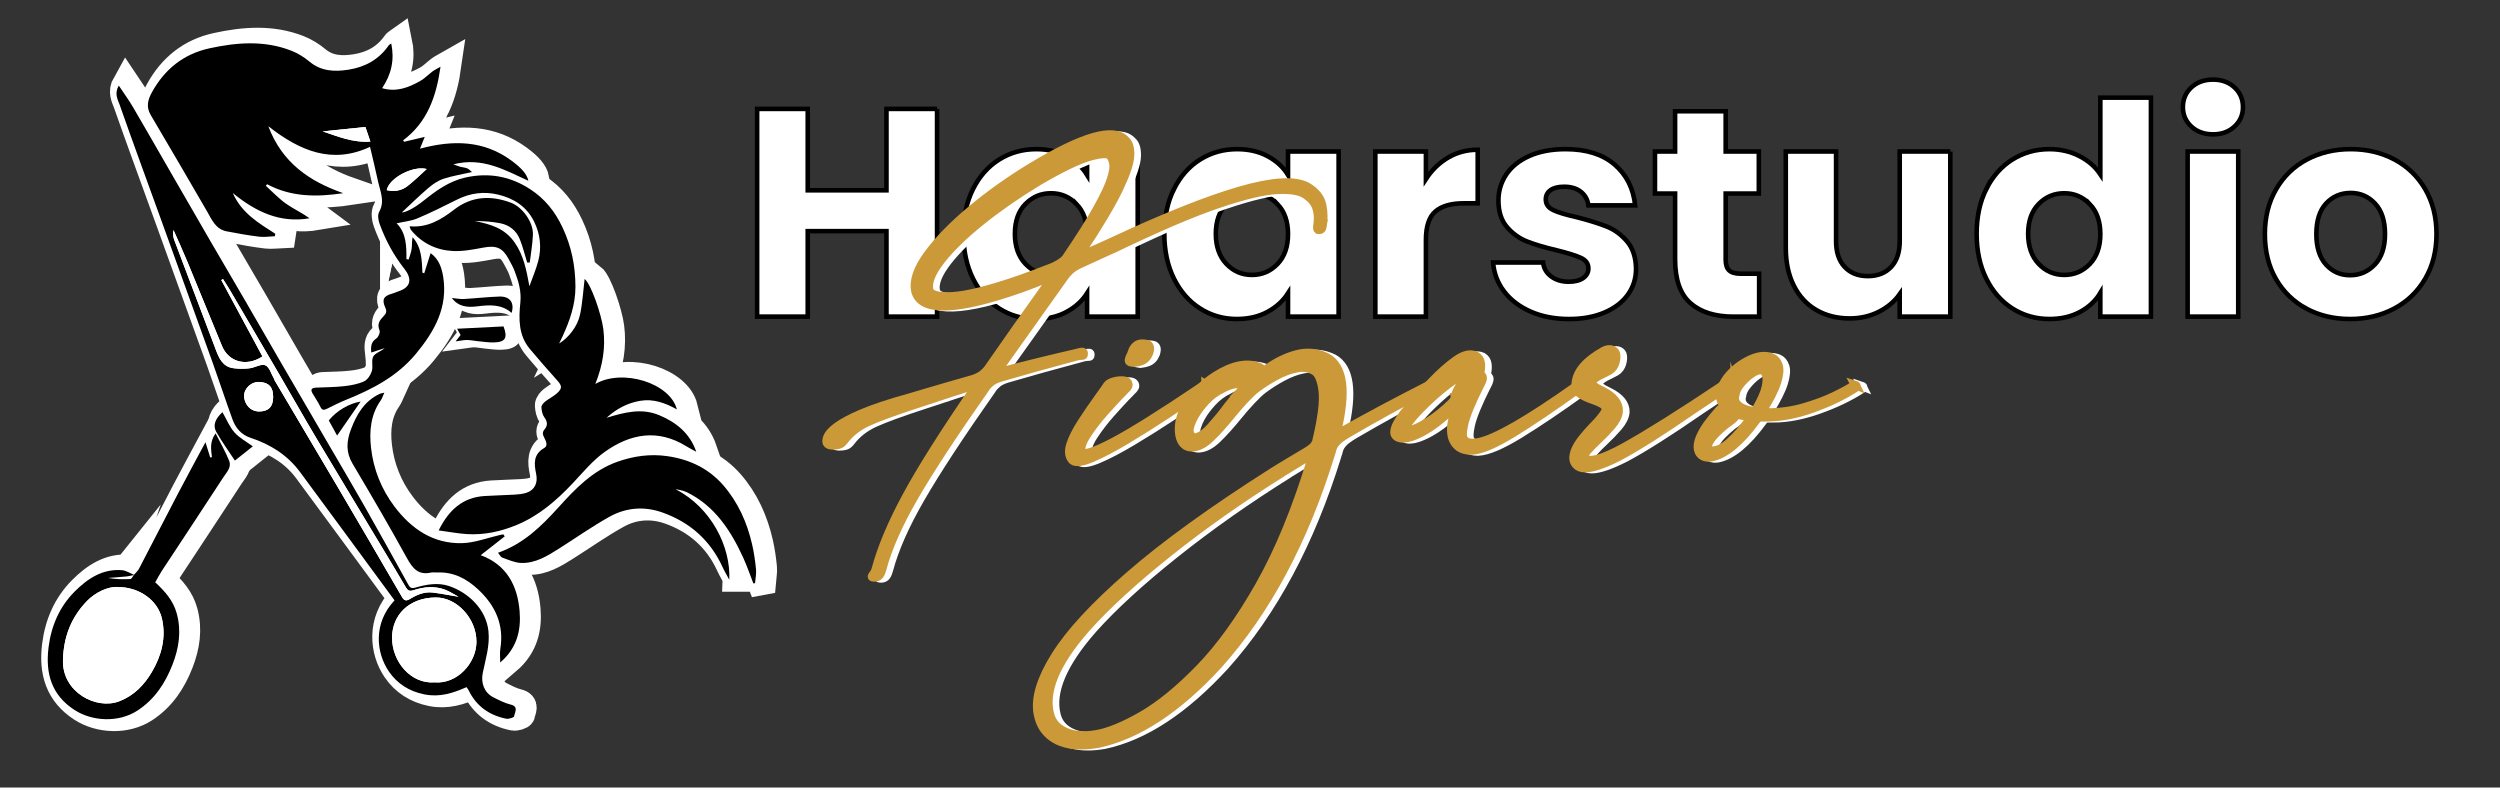 <?xml version="1.0" encoding="UTF-8"?><svg id="b" xmlns="http://www.w3.org/2000/svg" viewBox="0 0 273 86"><rect x="0" y="0" width="273" height="86" fill="#333333" stroke="none"/><path d="M48.691,57.72c1.1-2.225,2.611-3.603,5.013-3.756,1.094-.07,2.192-.086,3.286-.152.421-.025.855-.066,1.254-.192.92-.29,1.302-1.074,1.092-2.064-.234-1.107-.335-2.145.893-2.844.435-.247.167-.774-.025-1.154-.161-.32-.216-.565.063-.892.322-.378.329-.804-.02-1.267-.225-.298-.318-.744-.338-1.13-.01-.203.225-.47.417-.623.421-.336.93-.57,1.321-.935.561-.522.502-.799-.01-1.37-1.015-1.133-2.019-2.277-2.996-3.443-1.241-1.481-1.218-3.28-1.033-5.031.133-1.263-.207-2.364-.628-3.482-.166-.441-.414-.851-.634-1.271-.66-1.261-1.362-1.539-2.754-1.281-1.112.206-2.257.436-3.372.375-1.801-.098-3.372-.854-4.549-2.291-.069-.085-.086-.212-.161-.41,1.962.188,3.454-.728,4.873-1.821,1.914-1.475,3.995-1.57,6.185-.756,1.262.468,2.467,2.138,2.414,3.487-.04,1.02-.224,2.033-.345,3.05-.094 0-.189.001-.283.001-.266-.857-.477-1.736-.812-2.565-.375-.928-1.13-1.521-2.1-1.719-.914-.186-1.854-.244-2.81-.244,1.704.335,3.266.776,4.351,2.335,1.011,1.452,1.293,3.056,1.614,4.785.331-.932.732-1.847.977-2.801.376-1.468.199-2.929-.472-4.283-.8-1.615-2.2-2.512-3.906-2.924-1.547-.374-3.044-.181-4.481.535-1.432.714-2.865,1.435-4.338,2.056-.701.295-1.498.364-2.277.542,1.052,1.054,1.079,2.476,1.069,3.909.081.015.161.029.242.044.114-.388.273-.77.328-1.166.057-.412.013-.839.104-1.271,1.006,1.121,1.002,2.509,1.074,3.876.066.022.131.043.197.065.228-.723.456-1.446.695-2.201.895.646,1.222,1.598,1.378,2.605.516,3.32-.94,5.922-2.971,8.377-2.041,2.467-4.727,3.858-7.599,5.019-.721.291-1.42.639-2.115.989-.337.17-.542.186-.732-.212-.244-.508-.568-.977-.855-1.464-.265-.45-.059-.608.386-.627,1.023-.045,2.052-.046,3.068-.16.738-.083,1.504-.221,2.171-.524.383-.174.713-.688.851-1.119.16-.501-.08-1.169.157-1.596.216-.389.838-.553,1.246-.913-.46.15-.92.3-1.463.477-.07-.683-.011-1.159.563-1.543.224-.15.432-.668.338-.884-.3-.69.037-1.13.448-1.542.295-.297.366-.533.184-.931-.403-.88-.187-1.273.735-1.524.248-.068.482-.188.727-.268,1.423-.464,1.427-1.432.61-2.464-1.189-1.501-2.069-3.151-2.71-4.935-.138-.385-.214-.945-.035-1.264.658-1.17.111-2.241-.123-3.339-.265-1.242-.571-2.475-.872-3.763-4.147,1.931-7.664.449-11.109-2.255,1.512,4,4.492,6.022,8.184,7.312-2.895.432-5.685.432-8.312-.977-.048.057-.096.113-.144.17.73.658,1.408,1.39,2.205,1.953.811.574,1.74.983,2.561,1.598-3.218.542-5.847-.696-8.372-2.76.971,2.202,2.839,3.29,4.639,4.446-.014.09-.028.18-.042.271-.576.022-1.162.12-1.727.05-1.191-.147-2.376-.356-3.554-.587-1.202-.235-1.607-1.284-2.14-2.2-2.038-3.506-4.072-7.014-6.14-10.502-.528-.89-.309-1.675.129-2.471,1.385-2.519,3.458-4.19,6.266-4.805,2.994-.656,6.017-.895,8.962.256.709.277,1.395.702,1.981,1.191,1.277,1.065,2.738,1.118,4.24.885,1.818-.283,3.35-1.109,4.419-2.67.037-.055.113-.083.27-.195.372,1.794.017,3.367-.997,4.88,1.558.459,2.87-.067,4.125-.762.51-.282.927-.731,1.401-1.082.229-.17.495-.29.852-.494-.46,3.258-1.444,6.062-4.087,8.038.039.051.078.103.117.154.725-.172,1.449-.344,2.247-.533-.157.388-.306.755-.521,1.286,3.621-.971,6.974-.922,10.009,1.317,1.113.821,1.677,1.484,1.831,2.191-2.536-1.152-5.008-2.622-8.194-1.798.377.134.569.217.768.27.248.067.517.074.75.173.191.081.341.259.518.401-1.096.25-2.137.411-3.123.74-.603.201-1.175.597-1.665,1.017-1.04.891-2.018,1.856-2.875,2.654.393.005,1.332-.45,2.349-1.264,1.386-1.109,2.812-2.152,4.59-2.549,2.542-.569,4.901-.149,7.093,1.285,1.59,1.04,2.691,2.419,3.509,4.151.986,2.088,1.416,4.226,1.418,6.511.001,1.926-.614,3.661-1.393,5.368-.115.251-.237.499-.386.811,1.032-.635,2.011-1.864,2.285-3.17.27-1.287.342-2.615.496-3.88.723.591,1.842,3.909,2.041,5.465.262,2.052-.067,3.983-.869,5.997,2.988-1.712,8.178-.086,8.901,2.783-1.292-.727-2.583-1.172-3.986-.941-1.402.231-2.618.88-3.693,1.855,1.893-.569,3.785-1.099,5.733-.289,1.885.784,3.367,1.981,4.066,4.002-.362-.199-.734-.382-1.084-.6-3.12-1.935-6.132-1.37-8.917.615-1.33.948-2.402,2.271-3.539,3.473-1.762,1.863-3.668,3.508-6.07,4.503-1.754.726-3.568,1.119-5.465.996-.983-.064-1.958-.252-3.058-.4ZM36.021,14.147c1.651.546,3.277,1.251,5.212,1.111-.212-.622-.397-1.163-.544-1.594-1.604.166-3.136.325-4.668.483ZM43.016,20.563c.848.2,1.621.054,2.26-.437.752-.578,1.426-1.257,2.11-1.871-1.451-.391-4.083.941-4.37,2.308Z" style="fill:#fff; stroke:#fff; stroke-miterlimit:10; stroke-width:3px;"/><path d="M51.729,74.835c-1.49.665-2.951,1.124-4.609.79-1.658-.334-2.961-1.174-3.87-2.503-1.384-2.022-1.748-5.25.621-7.763-3.438-4.672-6.869-9.352-10.32-14.016-1.369-1.849-3.236-3.021-5.394-3.73-1.045-.343-1.645-1.089-1.995-2.051-.731-2.009-1.393-4.043-2.115-6.055-1.866-5.202-3.747-10.399-5.626-15.596-1.528-4.224-3.081-8.439-4.571-12.677-.197-.56-.608-1.186-.094-2.092.573.863,1.094,1.572,1.537,2.327,1.384,2.358,2.737,4.734,4.104,7.102,1.437,2.491,2.871,4.984,4.315,7.471,1.29,2.223,2.596,4.436,3.887,6.658,1.338,2.304,2.663,4.616,4.001,6.921,1.728,2.976,3.464,5.947,5.195,8.92,1.269,2.18,2.554,4.35,3.799,6.544,1.604,2.827,3.179,5.671,4.755,8.514.196.354.332.5.817.36,1.186-.341,2.43-.57,3.641-.169,2.101.696,4.072,2.533,4.32,4.944.165,1.607-.328,3.07-.628,4.58-.215,1.082.182,2.134,1.152,2.626.607.308,1.228.635,1.881.792.939.225.457.848.397,1.289-.018.131-.592.316-.868.26-1.863-.375-3.273-1.384-4.113-3.128-.04-.083-.105-.155-.219-.319ZM48.247,74.312c2.449.211,4.566-2.102,4.567-4.438.002-2.543-2.15-4.838-4.428-4.829-2.926.013-4.783,1.901-4.787,4.392-.004,2.616,2.05,5.073,4.647,4.875ZM50.865,64.965c-.552-.292-.987-.58-1.461-.762-1.15-.443-2.322-.323-3.461.048-.435.142-.625.052-.848-.33-.983-1.69-1.998-3.362-3.005-5.038-2.283-3.796-4.581-7.583-6.848-11.389-1.338-2.247-2.624-4.525-3.942-6.784-1.829-3.134-3.664-6.265-5.501-9.395-.209-.356-.442-.698-.663-1.047-.062.038-.123.077-.185.115,1.5,2.782,3.001,5.565,4.497,8.341-1.762,1.154-3.693.612-4.423-1.152-1.268-3.065-2.511-6.141-3.78-9.205-.48-1.158-1.006-2.297-1.511-3.445-.081.41-.037.774.089,1.107,1.501,3.982,3.019,7.958,4.523,11.94.36.952.76,1.876,1.916,2.037.578.081,1.182.081,1.762.014.598-.069,1.295-.525,1.74-.331.453.196.653.978.962,1.505.023.04.022.095.045.134,2.303,3.894,4.615,7.782,6.909,11.681,2.343,3.981,4.676,7.969,6.993,11.964.261.449.483.479.902.222.754-.463,1.573-.8,2.482-.687.897.111,1.786.289,2.808.459ZM30.616,43.163c.002-1.104-.454-1.555-1.399-1.647-1-.098-1.779.715-1.776,1.514.004.804.612,1.721,1.688,1.702.981-.017,1.485-.526,1.487-1.569Z" style="fill:#fff; stroke:#fff; stroke-miterlimit:10; stroke-width:3px;"/><path d="M80.432,63.121c-.251-.472-.526-.932-.749-1.417-1.338-2.912-3.558-4.869-6.542-5.936-1.96-.701-3.959-.559-5.765.443-1.91,1.059-3.704,2.329-5.553,3.499-1.26.798-2.55,1.6-4.095,1.565-.7-.016-1.4-.343-2.082-.581-.181-.063-.294-.32-.475-.531,2.786-.984,4.723-2.883,6.585-4.942,1.848-2.042,3.767-4.059,6.476-5.007,1.761-.617,3.547-.873,5.432-.603,2.42.347,4.5,1.344,6.086,3.156,1.618,1.849,2.618,4.076,3.169,6.478.205.894.338,1.81.427,2.723.048.494-.066,1.004-.107,1.507l-.182.034c-.374-.956-.703-1.933-1.132-2.864-1.35-2.929-3.066-5.561-6.071-7.066-.401-.201-.857-.288-1.308-.364,3.907,1.991,6.054,6.289,5.882,9.905Z" style="fill:#fff; stroke:#fff; stroke-miterlimit:10; stroke-width:3px;"/><path d="M13.5,62.5c.183-.216,2.338-.347,2.466-.592,1.433-2.743,2.84-5.499,4.275-8.241.961-1.836,1.954-3.655,2.985-5.578.195.632.356,1.152.516,1.672.062-.017.125-.033.187-.05-.087-.817-.273-1.648.401-2.593.551,1.099,1.094,2.029,1.486,3.018.279.703-.304,1.266-.652,1.802-2.221,3.418-4.478,6.812-6.716,10.218-.256.389-.466.807-.71,1.234,1.061.983,1.974,1.996,2.359,3.432.517,1.929.222,3.765-.472,5.547-.784,2.012-1.923,3.769-3.798,5.005-2.083,1.374-4.977,1.204-6.902-.044-2.501-1.62-3.189-3.977-2.838-6.821.291-2.361,1.196-4.444,2.841-6.099,1.39-1.399,3.047-2.524,5.191-2.345.453.038-1.061,1.254-.618,1.434-.269.057,1.407-.781,1.134-.754-.682.068,4.549,4.7,3.866,4.754.82.141-4.284-4.423-3.475-4.468.141-.008-1.657-.368-1.525-.532ZM13.743,63.905c-1.177-.111-2.575.632-3.411,1.479-1.772,1.795-2.605,3.974-2.669,6.51-.089,3.512,3.659,5.448,6.147,4.485,1.615-.625,2.713-1.769,3.552-3.186,1.062-1.794,1.583-3.755,1.113-5.83-.453-2.001-2.441-3.424-4.732-3.458Z" style="fill:#fff; stroke:#fff; stroke-miterlimit:10; stroke-width:3px;"/><path d="M55.903,58.372c-.861.675-1.723,1.349-2.622,2.054,2.83,1.046,4.02,3.312,4.249,6.119.168,2.053-.264,4.005-2.117,5.599,0-.611-.059-1.058.01-1.484.426-2.623-.528-4.718-2.405-6.478-1.271-1.192-2.716-1.955-4.514-1.866-.216.011-.441-.038-.647.008-1.36.304-1.994-.424-2.608-1.539-1.92-3.488-3.931-6.928-5.963-10.353-.741-1.249-.666-2.429-.182-3.718.626-1.667,1.47-3.121,3.156-3.91.116-.054.254-.063.497-.12-.16.348-.238.619-.391.836-1.111,1.575-1.263,3.384-1.061,5.185.264,2.348,1.13,4.52,2.567,6.42,1.847,2.44,4.22,4.063,7.365,3.987,1.402-.034,2.791-.586,4.187-.902.11-.025.222-.039.333-.059.049.074.097.148.146.221Z" style="fill:#fff; stroke:#fff; stroke-miterlimit:10; stroke-width:3px;"/><path d="M28.393,48.539c-.64.51-1.279,1.019-1.955,1.557-.692-1.053-1.406-2.037-2.006-3.086-.47-.821-.078-1.529.646-2.201.44.762.766,1.593,1.322,2.218.546.614,1.326,1.02,1.994,1.511Z" style="fill:#fff; stroke:#fff; stroke-miterlimit:10; stroke-width:3px;"/><path d="M55.775,35.445c.473,1.262.204,1.713-1.046,1.749-.586.017-1.177-.081-1.765-.136-.398-.038-.794-.128-1.191-.13-.356-.002-.713.084-1.229.153.242-.314.381-.494.542-.701-.115-.203-.238-.421-.385-.682,1.722-.086,3.39-.169,5.074-.253Z" style="fill:#fff; stroke:#fff; stroke-miterlimit:10; stroke-width:2px;"/><path d="M50.125,32.338c.435.04.873.134,1.305.111,1.299-.069,2.594-.226,3.893-.266,1.161-.035,1.667.683,1.332,1.785-1.108-.974-2.416-.882-3.739-.716-1.05.131-2.048.073-2.791-.914Z" style="fill:#fff; stroke:#fff; stroke-miterlimit:10; stroke-width:2px;"/><path d="M37.599,47.363c-.323-.587-.614-1.118-.907-1.651.841-1.053,2.214-1.858,3.477-2.062-.821,1.186-1.665,2.406-2.57,3.713Z" style="fill:#fff; stroke:#fff; stroke-miterlimit:10; stroke-width:3px;"/><path d="M36.021,14.147c1.532-.159,3.063-.317,4.668-.483.147.431.332.972.544,1.594-1.935.14-3.56-.564-5.212-1.111Z" style="fill:#fff; stroke:#fff; stroke-miterlimit:10; stroke-width:3px;"/><path d="M43.016,20.563c.287-1.367,2.919-2.699,4.37-2.308-.683.613-1.358,1.293-2.11,1.871-.639.491-1.412.637-2.26.437Z" style="fill:#fff; stroke:#fff; stroke-miterlimit:10; stroke-width:3px;"/><path d="M48.247,74.312c-2.598.199-4.651-2.258-4.647-4.875.004-2.491,1.861-4.379,4.787-4.392,2.278-.01,4.43,2.286,4.428,4.829-.002,2.335-2.118,4.649-4.567,4.438Z" style="fill:#fff; stroke:#fff; stroke-miterlimit:10; stroke-width:3px;"/><path d="M50.865,64.965c-1.022-.17-1.911-.347-2.808-.459-.909-.113-1.728.224-2.482.687-.419.258-.641.228-.902-.222-2.318-3.996-4.651-7.983-6.993-11.964-2.294-3.899-4.606-7.787-6.909-11.681-.024-.04-.022-.094-.045-.134-.309-.527-.509-1.308-.962-1.505-.446-.193-1.142.262-1.74.331-.58.067-1.184.067-1.762-.014-1.156-.161-1.556-1.085-1.916-2.037-1.504-3.981-3.021-7.957-4.523-11.94-.126-.333-.17-.697-.089-1.107.505,1.148,1.031,2.287,1.511,3.445,1.27,3.064,2.512,6.14,3.78,9.205.73,1.764,2.661,2.306,4.423,1.152-1.497-2.776-2.997-5.558-4.497-8.341.062-.038.123-.077.185-.115.222.349.454.691.663,1.047,1.836,3.13,3.672,6.26,5.501,9.395,1.318,2.259,2.604,4.537,3.942,6.784,2.267,3.806,4.565,7.593,6.848,11.389,1.008,1.676,2.023,3.347,3.005,5.038.222.383.412.472.848.33,1.139-.37,2.31-.491,3.461-.048.474.183.909.47,1.461.762Z" style="fill:#fff; stroke:#fff; stroke-miterlimit:10; stroke-width:3px;"/><path d="M30.616,43.163c-.002,1.043-.506,1.552-1.487,1.569-1.076.019-1.685-.898-1.688-1.702-.004-.799.776-1.612,1.776-1.514.946.092,1.401.543,1.399,1.647Z" style="fill:#fff; stroke:#fff; stroke-miterlimit:10; stroke-width:3px;"/><path d="M13.743,63.905c2.291.034,4.279,1.457,4.732,3.458.47,2.075-.051,4.036-1.113,5.83-.839,1.417-1.937,2.561-3.552,3.186-2.488.963-6.236-.972-6.147-4.485.064-2.536.897-4.715,2.669-6.51.835-.847,2.234-1.589,3.411-1.479Z" style="fill:#fff; stroke:#fff; stroke-miterlimit:10; stroke-width:3px;"/><path d="M47.904,57.921c1.1-2.225,2.611-3.603,5.013-3.756,1.094-.07,2.192-.086,3.286-.152.421-.025.855-.066,1.254-.192.92-.29,1.302-1.074,1.092-2.064-.234-1.107-.335-2.145.893-2.844.435-.247.167-.774-.025-1.154-.161-.32-.216-.565.063-.892.322-.378.329-.804-.02-1.267-.225-.298-.318-.744-.338-1.13-.01-.203.225-.47.417-.623.421-.336.93-.57,1.321-.935.561-.522.502-.799-.01-1.37-1.015-1.133-2.019-2.277-2.996-3.443-1.241-1.481-1.218-3.28-1.033-5.031.133-1.263-.207-2.364-.628-3.482-.166-.441-.414-.851-.634-1.271-.66-1.261-1.362-1.539-2.754-1.281-1.112.206-2.257.436-3.372.375-1.801-.098-3.372-.854-4.549-2.291-.069-.085-.086-.212-.161-.41,1.962.188,3.454-.728,4.873-1.821,1.914-1.475,3.995-1.57,6.185-.756,1.262.468,2.467,2.138,2.414,3.487-.04,1.02-.224,2.033-.345,3.05-.094 0-.189.001-.283.001-.266-.857-.477-1.736-.812-2.565-.375-.928-1.13-1.521-2.1-1.719-.914-.186-1.854-.244-2.81-.244,1.704.335,3.266.776,4.351,2.335,1.011,1.452,1.293,3.056,1.614,4.785.331-.932.732-1.847.977-2.801.376-1.468.199-2.929-.472-4.283-.8-1.615-2.2-2.512-3.906-2.924-1.547-.374-3.044-.181-4.481.535-1.432.714-2.865,1.435-4.338,2.056-.701.295-1.498.364-2.277.542,1.052,1.054,1.079,2.476,1.069,3.909.081.015.161.029.242.044.114-.388.273-.77.328-1.166.057-.412.013-.839.104-1.271,1.006,1.121,1.002,2.509,1.074,3.876.066.022.131.043.197.065.228-.723.456-1.446.695-2.201.895.646,1.222,1.598,1.378,2.605.516,3.32-.94,5.922-2.971,8.377-2.041,2.467-4.727,3.858-7.599,5.019-.721.291-1.42.639-2.115.989-.337.17-.542.186-.732-.212-.244-.508-.568-.977-.855-1.464-.265-.45-.059-.608.386-.627,1.023-.045,2.052-.046,3.068-.16.738-.083,1.504-.221,2.171-.524.383-.174.713-.688.851-1.119.16-.501-.08-1.169.157-1.596.216-.389.838-.553,1.246-.913-.46.15-.92.3-1.463.477-.07-.683-.011-1.159.563-1.543.224-.15.432-.668.338-.884-.3-.69.037-1.13.448-1.542.295-.297.366-.533.184-.931-.403-.88-.187-1.273.735-1.524.248-.068.482-.188.727-.268,1.423-.464,1.427-1.432.61-2.464-1.189-1.501-2.069-3.151-2.71-4.935-.138-.385-.214-.945-.035-1.264.658-1.17.111-2.241-.123-3.339-.265-1.242-.571-2.475-.872-3.763-4.147,1.931-7.664.449-11.109-2.255,1.512,4,4.492,6.022,8.184,7.312-2.895.432-5.685.432-8.312-.977-.048.057-.096.113-.144.17.73.658,1.408,1.39,2.205,1.953.811.574,1.74.983,2.561,1.598-3.218.542-5.847-.696-8.372-2.76.971,2.202,2.839,3.29,4.639,4.446-.014.09-.028.18-.042.271-.576.022-1.162.12-1.727.05-1.191-.147-2.376-.356-3.554-.587-1.202-.235-1.607-1.284-2.14-2.2-2.038-3.506-4.072-7.014-6.14-10.502-.528-.89-.309-1.675.129-2.471,1.385-2.519,3.458-4.19,6.266-4.805,2.994-.656,6.017-.895,8.962.256.709.277,1.395.702,1.981,1.191,1.277,1.065,2.738,1.118,4.24.885,1.818-.283,3.35-1.109,4.419-2.67.037-.055.113-.083.27-.195.372,1.794.017,3.367-.997,4.88,1.558.459,2.87-.067,4.125-.762.51-.282.927-.731,1.401-1.082.229-.17.495-.29.852-.494-.46,3.258-1.444,6.062-4.087,8.038.039.051.078.103.117.154.725-.172,1.449-.344,2.247-.533-.157.388-.306.755-.521,1.286,3.621-.971,6.974-.922,10.009,1.317,1.113.821,1.677,1.484,1.831,2.191-2.536-1.152-5.008-2.622-8.194-1.798.377.134.569.217.768.27.248.067.517.074.75.173.191.081.341.259.518.401-1.096.25-2.137.411-3.123.74-.603.201-1.175.597-1.665,1.017-1.04.891-2.018,1.856-2.875,2.654.393.005,1.332-.45,2.349-1.264,1.386-1.109,2.812-2.152,4.59-2.549,2.542-.569,4.901-.149,7.093,1.285,1.59,1.04,2.691,2.419,3.509,4.151.986,2.088,1.416,4.226,1.418,6.511.001,1.926-.614,3.661-1.393,5.368-.115.251-.237.499-.386.811,1.032-.635,2.011-1.864,2.285-3.17.27-1.287.342-2.615.496-3.88.723.591,1.842,3.909,2.041,5.465.262,2.052-.067,3.983-.869,5.997,2.988-1.712,8.178-.086,8.901,2.783-1.292-.727-2.583-1.172-3.986-.941-1.402.231-2.618.88-3.693,1.855,1.893-.569,3.785-1.099,5.733-.289,1.885.784,3.367,1.981,4.066,4.002-.362-.199-.734-.382-1.084-.6-3.12-1.935-6.132-1.37-8.917.615-1.33.948-2.402,2.271-3.539,3.473-1.762,1.863-3.668,3.508-6.07,4.503-1.754.726-3.568,1.119-5.465.996-.983-.064-1.958-.252-3.058-.4ZM35.234,14.348c1.651.546,3.277,1.251,5.212,1.111-.212-.622-.397-1.163-.544-1.594-1.604.166-3.136.325-4.668.483ZM42.229,20.764c.848.2,1.621.054,2.26-.437.752-.578,1.426-1.257,2.11-1.871-1.451-.391-4.083.941-4.37,2.308Z" style="stroke-width:0px;"/><path d="M50.942,75.036c-1.49.665-2.951,1.124-4.609.79-1.658-.334-2.961-1.174-3.87-2.503-1.384-2.022-1.748-5.25.621-7.763-3.438-4.672-6.869-9.352-10.32-14.016-1.369-1.849-3.236-3.021-5.394-3.73-1.045-.343-1.645-1.089-1.995-2.051-.731-2.009-1.393-4.043-2.115-6.055-1.866-5.202-3.747-10.399-5.626-15.596-1.528-4.224-3.081-8.439-4.571-12.677-.197-.56-.608-1.186-.094-2.092.573.863,1.094,1.572,1.537,2.327,1.384,2.358,2.737,4.734,4.104,7.102,1.437,2.491,2.871,4.984,4.315,7.471,1.29,2.223,2.596,4.436,3.887,6.658,1.338,2.304,2.663,4.616,4.001,6.921,1.728,2.976,3.464,5.947,5.195,8.92,1.269,2.18,2.554,4.35,3.799,6.544,1.604,2.827,3.179,5.671,4.755,8.514.196.354.332.5.817.36,1.186-.341,2.43-.57,3.641-.169,2.101.696,4.072,2.533,4.32,4.944.165,1.607-.328,3.07-.628,4.58-.215,1.082.182,2.134,1.152,2.626.607.308,1.228.635,1.881.792.939.225.457.848.397,1.289-.018.131-.592.316-.868.26-1.863-.375-3.273-1.384-4.113-3.128-.04-.083-.105-.155-.219-.319ZM47.46,74.513c2.449.211,4.566-2.102,4.567-4.438.002-2.543-2.15-4.838-4.428-4.829-2.926.013-4.783,1.901-4.787,4.392-.004,2.616,2.05,5.073,4.647,4.875ZM50.078,65.166c-.552-.292-.987-.58-1.461-.762-1.15-.443-2.322-.323-3.461.048-.435.142-.625.052-.848-.33-.983-1.69-1.998-3.362-3.005-5.038-2.283-3.796-4.581-7.583-6.848-11.389-1.338-2.247-2.624-4.525-3.942-6.784-1.829-3.134-3.664-6.265-5.501-9.395-.209-.356-.442-.698-.663-1.047-.062.038-.123.077-.185.115,1.5,2.782,3.001,5.565,4.497,8.341-1.762,1.154-3.693.612-4.423-1.152-1.268-3.065-2.511-6.141-3.78-9.205-.48-1.158-1.006-2.297-1.511-3.445-.081.41-.037.774.089,1.107,1.501,3.982,3.019,7.958,4.523,11.94.36.952.76,1.876,1.916,2.037.578.081,1.182.081,1.762.014.598-.069,1.295-.525,1.74-.331.453.196.653.978.962,1.505.023.04.022.095.045.134,2.303,3.894,4.615,7.782,6.909,11.681,2.343,3.981,4.676,7.969,6.993,11.964.261.449.483.479.902.222.754-.463,1.573-.8,2.482-.687.897.111,1.786.289,2.808.459ZM29.829,43.364c.002-1.104-.454-1.555-1.399-1.647-1-.098-1.779.715-1.776,1.514.004.804.612,1.721,1.688,1.702.981-.017,1.485-.526,1.487-1.569Z" style="stroke-width:0px;"/><path d="M79.644,63.322c-.251-.472-.526-.932-.749-1.417-1.338-2.912-3.558-4.869-6.542-5.936-1.96-.701-3.959-.559-5.765.443-1.91,1.059-3.704,2.329-5.553,3.499-1.26.798-2.55,1.6-4.095,1.565-.7-.016-1.4-.343-2.082-.581-.181-.063-.294-.32-.475-.531,2.786-.984,4.723-2.883,6.585-4.942,1.848-2.042,3.767-4.059,6.476-5.007,1.761-.617,3.547-.873,5.432-.603,2.42.347,4.5,1.344,6.086,3.156,1.618,1.849,2.618,4.076,3.169,6.478.205.894.338,1.81.427,2.723.048.494-.066,1.004-.107,1.507l-.182.034c-.374-.956-.703-1.933-1.132-2.864-1.35-2.929-3.066-5.561-6.071-7.066-.401-.201-.857-.288-1.308-.364,3.907,1.991,6.054,6.289,5.882,9.905Z" style="stroke-width:0px;"/><path d="M14.636,62.762c.183-.216.414-.408.542-.653,1.433-2.743,2.84-5.499,4.275-8.241.961-1.836,1.954-3.655,2.985-5.578.195.632.356,1.152.516,1.672.062-.017.125-.033.187-.05-.087-.817-.273-1.648.401-2.593.551,1.099,1.094,2.029,1.486,3.018.279.703-.304,1.266-.652,1.802-2.221,3.418-4.478,6.812-6.716,10.218-.256.389-.466.807-.71,1.234,1.061.983,1.974,1.996,2.359,3.432.517,1.929.222,3.765-.472,5.547-.784,2.012-1.923,3.769-3.798,5.005-2.083,1.374-4.977,1.204-6.902-.044-2.501-1.62-3.189-3.977-2.838-6.821.291-2.361,1.196-4.444,2.841-6.099,1.39-1.399,3.047-2.524,5.191-2.345.453.038.883.337,1.326.517-.269.057-.537.136-.81.163-.682.068-1.366.113-2.05.167.82.141,1.632.165,2.44.119.141-.008.266-.306.399-.47ZM12.955,64.106c-1.177-.111-2.575.632-3.411,1.479-1.772,1.795-2.605,3.974-2.669,6.51-.089,3.512,3.659,5.448,6.147,4.485,1.615-.625,2.713-1.769,3.552-3.186,1.062-1.794,1.583-3.755,1.113-5.83-.453-2.001-2.441-3.424-4.732-3.458Z" style="stroke-width:0px;"/><path d="M55.115,58.572c-.861.675-1.723,1.349-2.622,2.054,2.83,1.046,4.02,3.312,4.249,6.119.168,2.053-.264,4.005-2.117,5.599,0-.611-.059-1.058.01-1.484.426-2.623-.528-4.718-2.405-6.478-1.271-1.192-2.716-1.955-4.514-1.866-.216.011-.441-.038-.647.008-1.36.304-1.994-.424-2.608-1.539-1.92-3.488-3.931-6.928-5.963-10.353-.741-1.249-.666-2.429-.182-3.718.626-1.667,1.47-3.121,3.156-3.91.116-.054.254-.063.497-.12-.16.348-.238.619-.391.836-1.111,1.575-1.263,3.384-1.061,5.185.264,2.348,1.13,4.52,2.567,6.42,1.847,2.44,4.22,4.063,7.365,3.987,1.402-.034,2.791-.586,4.187-.902.11-.025.222-.039.333-.059.049.074.097.148.146.221Z" style="stroke-width:0px;"/><path d="M27.605,48.74c-.64.51-1.279,1.019-1.955,1.557-.692-1.053-1.406-2.037-2.006-3.086-.47-.821-.078-1.529.646-2.201.44.762.766,1.593,1.322,2.218.546.614,1.326,1.02,1.994,1.511Z" style="stroke-width:0px;"/><path d="M54.987,35.645c.473,1.262.204,1.713-1.046,1.749-.586.017-1.177-.081-1.765-.136-.398-.038-.794-.128-1.191-.13-.356-.002-.713.084-1.229.153.242-.314.381-.494.542-.701-.115-.203-.238-.421-.385-.682,1.722-.086,3.39-.169,5.074-.253Z" style="stroke-width:0px;"/><path d="M49.337,32.539c.435.04.873.134,1.305.111,1.299-.069,2.594-.226,3.893-.266,1.161-.035,1.667.683,1.332,1.785-1.108-.974-2.416-.882-3.739-.716-1.05.131-2.048.073-2.791-.914Z" style="stroke-width:0px;"/><path d="M36.811,47.564c-.323-.587-.614-1.118-.907-1.651.841-1.053,2.214-1.858,3.477-2.062-.821,1.186-1.665,2.406-2.57,3.713Z" style="stroke-width:0px;"/><path d="M35.234,14.348c1.532-.159,3.063-.317,4.668-.483.147.431.332.972.544,1.594-1.935.14-3.56-.564-5.212-1.111Z" style="fill:#fff; stroke-width:0px;"/><path d="M42.229,20.764c.287-1.367,2.919-2.699,4.37-2.308-.683.613-1.358,1.293-2.11,1.871-.639.491-1.412.637-2.26.437Z" style="fill:#fff; stroke-width:0px;"/><path d="M47.46,74.513c-2.598.199-4.651-2.258-4.647-4.875.004-2.491,1.861-4.379,4.787-4.392,2.278-.01,4.43,2.286,4.428,4.829-.002,2.335-2.118,4.649-4.567,4.438Z" style="fill:#fff; stroke-width:0px;"/><path d="M50.078,65.166c-1.022-.17-1.911-.347-2.808-.459-.909-.113-1.728.224-2.482.687-.419.258-.641.228-.902-.222-2.318-3.996-4.651-7.983-6.993-11.964-2.294-3.899-4.606-7.787-6.909-11.681-.024-.04-.022-.094-.045-.134-.309-.527-.509-1.308-.962-1.505-.446-.193-1.142.262-1.74.331-.58.067-1.184.067-1.762-.014-1.156-.161-1.556-1.085-1.916-2.037-1.504-3.981-3.021-7.957-4.523-11.94-.126-.333-.17-.697-.089-1.107.505,1.148,1.031,2.287,1.511,3.445,1.27,3.064,2.512,6.14,3.78,9.205.73,1.764,2.661,2.306,4.423,1.152-1.497-2.776-2.997-5.558-4.497-8.341.062-.038.123-.077.185-.115.222.349.454.691.663,1.047,1.836,3.13,3.672,6.26,5.501,9.395,1.318,2.259,2.604,4.537,3.942,6.784,2.267,3.806,4.565,7.593,6.848,11.389,1.008,1.676,2.023,3.347,3.005,5.038.222.383.412.472.848.33,1.139-.37,2.31-.491,3.461-.048.474.183.909.47,1.461.762Z" style="fill:#fff; stroke-width:0px;"/><path d="M29.829,43.364c-.002,1.043-.506,1.552-1.487,1.569-1.076.019-1.685-.898-1.688-1.702-.004-.799.776-1.612,1.776-1.514.946.092,1.401.543,1.399,1.647Z" style="fill:#fff; stroke-width:0px;"/><path d="M12.955,64.106c2.291.034,4.279,1.457,4.732,3.458.47,2.075-.051,4.036-1.113,5.83-.839,1.417-1.937,2.561-3.552,3.186-2.488.963-6.236-.972-6.147-4.485.064-2.536.897-4.715,2.669-6.51.835-.847,2.234-1.589,3.411-1.479Z" style="fill:#fff; stroke-width:0px;"/><path d="M102.327,11.893v22.685h-5.526v-9.339h-8.596v9.339h-5.526V11.893h5.526v8.887h8.596v-8.887h5.526Z" style="fill:#fff; stroke:#000; stroke-miterlimit:10; stroke-width:.5px;"/><path d="M106.253,20.65c.7-1.4,1.653-2.477,2.86-3.231,1.206-.754,2.553-1.131,4.039-1.131,1.271,0,2.386.258,3.345.775.958.517,1.697,1.196,2.213,2.036v-2.553h5.528v18.032h-5.528v-2.553c-.538.84-1.287,1.519-2.245,2.036-.959.517-2.074.775-3.345.775-1.465,0-2.801-.382-4.007-1.147-1.207-.765-2.16-1.853-2.86-3.264-.7-1.411-1.05-3.043-1.05-4.896,0-1.853.35-3.479,1.05-4.879ZM117.563,22.298c-.765-.796-1.696-1.195-2.795-1.195-1.099,0-2.031.393-2.795,1.179-.765.787-1.147,1.869-1.147,3.248,0,1.379.382,2.472,1.147,3.28.764.808,1.696,1.212,2.795,1.212,1.099,0,2.03-.398,2.795-1.196.764-.797,1.146-1.885,1.146-3.264,0-1.378-.383-2.467-1.146-3.264Z" style="fill:#fff; stroke:#000; stroke-miterlimit:10; stroke-width:.5px;"/><path d="M128.195,20.65c.7-1.4,1.653-2.477,2.859-3.231,1.207-.754,2.554-1.131,4.04-1.131,1.271,0,2.386.258,3.345.775.958.517,1.696,1.196,2.213,2.036v-2.553h5.526v18.032h-5.526v-2.553c-.538.84-1.287,1.519-2.246,2.036-.958.517-2.073.775-3.344.775-1.466,0-2.801-.382-4.008-1.147-1.206-.765-2.159-1.853-2.859-3.264-.7-1.411-1.05-3.043-1.05-4.896,0-1.853.35-3.479,1.05-4.879ZM139.506,22.298c-.766-.796-1.697-1.195-2.796-1.195s-2.03.393-2.795,1.179c-.765.787-1.147,1.869-1.147,3.248,0,1.379.383,2.472,1.147,3.28.765.808,1.696,1.212,2.795,1.212s2.03-.398,2.796-1.196c.764-.797,1.146-1.885,1.146-3.264,0-1.378-.383-2.467-1.146-3.264Z" style="fill:#fff; stroke:#000; stroke-miterlimit:10; stroke-width:.5px;"/><path d="M158.135,17.208c.97-.571,2.046-.856,3.231-.856v5.849h-1.519c-1.379,0-2.413.296-3.103.889-.689.593-1.034,1.632-1.034,3.118v8.37h-5.525v-18.032h5.525v3.005c.646-.991,1.454-1.772,2.424-2.343Z" style="fill:#fff; stroke:#000; stroke-miterlimit:10; stroke-width:.5px;"/><path d="M167.15,34.028c-1.228-.538-2.197-1.276-2.908-2.213-.711-.938-1.109-1.988-1.195-3.151h5.461c.064.625.355,1.131.873,1.519.517.388,1.151.582,1.906.582.689,0,1.223-.134,1.6-.404.377-.269.565-.619.565-1.05,0-.517-.27-.899-.808-1.147-.539-.248-1.411-.522-2.618-.824-1.292-.302-2.37-.619-3.231-.954-.861-.333-1.604-.861-2.229-1.583-.625-.721-.937-1.696-.937-2.924,0-1.034.285-1.976.855-2.828.571-.851,1.411-1.524,2.521-2.02,1.109-.495,2.429-.743,3.959-.743,2.262,0,4.044.561,5.348,1.68,1.304,1.121,2.053,2.607,2.246,4.459h-5.105c-.086-.625-.361-1.12-.824-1.486-.463-.366-1.072-.549-1.825-.549-.646,0-1.143.124-1.487.372-.345.248-.517.587-.517,1.018,0,.517.274.905.824,1.164.549.258,1.405.517,2.568.775,1.336.345,2.424.684,3.265,1.018.84.334,1.577.873,2.213,1.616s.964,1.74.986,2.989c0,1.056-.297,1.999-.889,2.828-.593.83-1.444,1.481-2.554,1.955-1.109.474-2.396.711-3.861.711-1.572,0-2.973-.269-4.201-.808Z" style="fill:#fff; stroke:#000; stroke-miterlimit:10; stroke-width:.5px;"/><path d="M192.098,29.892v4.686h-2.812c-2.004,0-3.565-.49-4.686-1.47-1.121-.98-1.681-2.58-1.681-4.799v-7.174h-2.197v-4.589h2.197v-4.395h5.525v4.395h3.62v4.589h-3.62v7.238c0,.539.13.927.389,1.164.258.237.688.355,1.292.355h1.972Z" style="fill:#fff; stroke:#000; stroke-miterlimit:10; stroke-width:.5px;"/><path d="M212.973,16.546v18.032h-5.525v-2.456c-.561.797-1.32,1.438-2.278,1.923-.959.485-2.02.727-3.183.727-1.379,0-2.597-.307-3.652-.921s-1.874-1.502-2.455-2.666c-.582-1.163-.873-2.531-.873-4.104v-10.535h5.493v9.792c0,1.207.312,2.144.938,2.812.625.668,1.465,1.001,2.521,1.001,1.077,0,1.928-.333,2.553-1.001.625-.667.938-1.605.938-2.812v-9.792h5.525Z" style="fill:#fff; stroke:#000; stroke-miterlimit:10; stroke-width:.5px;"/><path d="M216.899,20.65c.7-1.4,1.653-2.477,2.859-3.231,1.207-.754,2.554-1.131,4.04-1.131,1.185,0,2.267.248,3.247.743.98.496,1.75,1.163,2.311,2.003v-8.37h5.526v23.913h-5.526v-2.585c-.517.862-1.255,1.551-2.213,2.068-.959.517-2.074.775-3.345.775-1.486,0-2.833-.382-4.04-1.147-1.206-.765-2.159-1.853-2.859-3.264-.7-1.411-1.05-3.043-1.05-4.896,0-1.853.35-3.479,1.05-4.879ZM228.21,22.298c-.766-.796-1.697-1.195-2.796-1.195s-2.03.393-2.795,1.179c-.765.787-1.147,1.869-1.147,3.248,0,1.379.383,2.472,1.147,3.28.765.808,1.696,1.212,2.795,1.212s2.03-.398,2.796-1.196c.764-.797,1.146-1.885,1.146-3.264,0-1.378-.383-2.467-1.146-3.264Z" style="fill:#fff; stroke:#000; stroke-miterlimit:10; stroke-width:.5px;"/><path d="M239.293,13.815c-.613-.571-.921-1.276-.921-2.117,0-.861.308-1.578.921-2.149.614-.57,1.406-.856,2.375-.856.948,0,1.729.286,2.343.856.614.571.921,1.288.921,2.149,0,.84-.307,1.546-.921,2.117-.613.571-1.395.856-2.343.856-.969,0-1.761-.286-2.375-.856ZM244.415,16.546v18.032h-5.525v-18.032h5.525Z" style="fill:#fff; stroke:#000; stroke-miterlimit:10; stroke-width:.5px;"/><path d="M251.864,33.705c-1.411-.754-2.521-1.831-3.329-3.231-.808-1.4-1.211-3.038-1.211-4.912,0-1.853.408-3.485,1.228-4.896.818-1.411,1.938-2.493,3.36-3.248,1.422-.754,3.017-1.131,4.783-1.131,1.766,0,3.36.377,4.782,1.131,1.422.754,2.542,1.837,3.36,3.248.819,1.411,1.229,3.043,1.229,4.896,0,1.853-.415,3.485-1.244,4.896-.83,1.411-1.961,2.494-3.394,3.248-1.433.754-3.032,1.131-4.798,1.131-1.768,0-3.356-.376-4.767-1.131ZM259.329,28.89c.743-.775,1.114-1.885,1.114-3.328s-.36-2.553-1.082-3.329c-.723-.775-1.611-1.163-2.666-1.163-1.078,0-1.972.382-2.683,1.147-.711.765-1.066,1.88-1.066,3.345,0,1.443.351,2.553,1.051,3.328.699.776,1.577,1.164,2.634,1.164,1.055,0,1.954-.388,2.698-1.164Z" style="fill:#fff; stroke:#000; stroke-miterlimit:10; stroke-width:.5px;"/><path d="M145.101,24.856c-.033.201-.123.307-.268.318-.123.011-.193-.019-.209-.092-.018-.072-.016-.198.008-.376.01-.056.021-.123.033-.201.078-.636.027-1.216-.15-1.74-.18-.524-.541-.976-1.088-1.355-.592-.469-1.637-.672-3.139-.611-1.5.062-3.684.577-6.551,1.548s-6.66,2.594-11.381,4.87h-.033c-.045.022-.09.044-.133.067-1.229.569-2.422,1.116-3.583,1.64-.48.223-.854.468-1.121.736-.268.268-.463.497-.586.686-.323.458-.664.937-1.021,1.439-2.276,3.191-4.307,6.047-6.092,8.568-.145.212-.195.343-.15.394.044.05.134.059.268.025,2.667-.703,5.478-1.395,8.435-2.075.09-.022.168-.044.234-.067.178-.044.305-.061.377-.05.072.011.098.084.074.218,0,.056-.016.089-.049.1-.035.011-.084.017-.152.017-.111-.011-.289.011-.535.067-3.168.848-5.952,1.623-8.35,2.326-.458.145-.812.324-1.063.535-.251.212-.432.408-.543.586-.011.022-.028.05-.05.083-.022.022-.04.045-.05.067-3.425,4.876-5.997,8.797-7.715,11.765-1.718,2.968-2.878,5.59-3.481,7.865-.067.269-.159.488-.276.661s-.304.26-.561.26c-.157,0-.229-.022-.218-.067.011-.044.056-.116.134-.217.111-.123.201-.291.268-.502.636-2.377,1.76-5.055,3.372-8.033,1.612-2.979,4.069-6.872,7.372-11.681.156-.234.201-.374.134-.418-.067-.044-.217-.033-.452.034-1.462.458-3.023.965-4.686,1.523-.334.111-.658.218-.971.318-2.677.87-4.563,1.556-5.656,2.058s-1.964,1.183-2.611,2.042c-.189.245-.379.394-.569.443-.19.051-.401.075-.636.075-.257,0-.441-.047-.552-.142-.112-.095-.134-.271-.067-.527.201-.826,1.428-1.724,3.682-2.694,1.361-.58,3.135-1.172,5.322-1.774.602-.178,1.205-.356,1.807-.535,1.729-.513,3.408-.999,5.037-1.456.513-.156.915-.36,1.205-.611s.513-.499.669-.745c1.807-2.611,3.899-5.578,6.275-8.903.123-.156.234-.312.335-.469.256-.424.201-.575-.167-.452-1.093.458-2.114.854-3.062,1.188-7.006,2.466-10.816,2.577-11.43.334-.246-1.104.209-2.443,1.364-4.016s2.742-3.199,4.761-4.878c2.019-1.679,4.2-3.227,6.543-4.644,5.556-3.358,8.959-4.334,10.209-2.928.346.29.508.826.484,1.606-.021.781-.428,2.002-1.221,3.665-.793,1.662-2.165,3.966-4.118,6.912-.123.189-.152.307-.092.351.061.045.176.034.344-.033,1.025-.435,2.069-.898,3.129-1.389,5.734-2.678,10.381-4.535,13.939-5.573,3.561-1.038,6.02-1.194,7.381-.469.904.536,1.439,1.197,1.607,1.983.166.787.178,1.57.033,2.351ZM111.998,30.697c1.149-.402,2.416-.876,3.799-1.423.77-.368,1.255-.73,1.456-1.087,1.484-2.187,2.602-3.96,3.355-5.322.754-1.361,1.25-2.421,1.491-3.18.238-.759.326-1.322.258-1.69-.066-.368-.178-.653-.334-.854-.189-.346-.932-.343-2.227.008-1.293.352-3.201,1.27-5.723,2.753-2.32,1.406-4.413,2.859-6.275,4.359-1.863,1.501-3.311,2.912-4.343,4.234-1.032,1.322-1.47,2.401-1.313,3.238.123.603.984.859,2.585.77,1.601-.089,4.024-.691,7.271-1.807Z" style="fill:#fff; stroke:#fff; stroke-miterlimit:10;"/><path d="M132.406,42.16c.05.033.059.092.025.176-.034.083-.101.165-.201.242-1.238.849-2.61,1.769-4.117,2.762-1.506.993-2.981,1.922-4.426,2.786-1.445.865-2.695,1.521-3.75,1.967-1.054.445-1.743.535-2.066.268-.368-.391-.444-.938-.227-1.641.218-.702.62-1.509,1.205-2.418.586-.909,1.241-1.866,1.967-2.87.111-.155.212-.295.301-.418.101-.145.195-.279.285-.402.089-.123.184-.262.284-.418.123-.156.34-.279.652-.368.312-.089.619-.131.921-.125.301.006.496.075.586.209.077.145.083.276.017.393-.067.117-.173.237-.318.36-.089.089-.184.19-.284.301-.045.044-.14.14-.284.284-.402.414-.963,1.024-1.683,1.833-.72.81-1.353,1.632-1.9,2.469-.546.837-.747,1.489-.603,1.958.246.368,1.396.017,3.449-1.055,2.052-1.071,5.354-3.141,9.906-6.208.123-.089.21-.117.26-.083ZM124.281,39.65c-.179-.022-.257-.095-.234-.218.022-.123.072-.268.15-.435.078-.134.135-.262.168-.385.078-.279.209-.505.394-.678.184-.173.409-.26.678-.26.189,0,.356.017.502.05.145.034.242.123.293.268.05.145.024.368-.076.669-.178.435-.463.719-.853.853-.392.134-.731.179-1.021.134Z" style="fill:#fff; stroke:#fff; stroke-miterlimit:10;"/><path d="M156.781,42.528c-3.013,1.551-5.969,3.174-8.87,4.87-.625.368-1.054.686-1.288.953-.234.269-.38.514-.436.736-.011.034-.022.073-.033.117-.011.034-.022.062-.033.084-.012.045-.022.09-.033.134v.017c-.023.045-.04.09-.051.134-.022.078-.045.156-.066.234-2.89,9.35-6.962,16.964-12.217,22.844-4.44,4.842-8.825,7.72-13.155,8.635-.636.111-1.238.168-1.807.168-1.294,0-2.352-.296-3.171-.888-.82-.591-1.331-1.438-1.531-2.543-.301-1.663.334-3.755,1.908-6.276s4.287-5.455,8.142-8.802c3.854-3.348,9.045-7.096,15.571-11.246.269-.156.53-.318.787-.485.346-.212.686-.419,1.021-.619.636-.38,1.272-.759,1.908-1.139.424-.256.705-.479.845-.669s.221-.346.243-.469c.613-2.544.842-4.406.686-5.589-.156-1.183-.474-1.902-.954-2.159-.568-.335-1.219-.43-1.949-.285s-1.479.424-2.242.837c-.765.413-1.471.859-2.117,1.339-.346.256-.775.658-1.289,1.205-.513.547-1.01,1.116-1.489,1.707-.825,1.016-1.581,1.855-2.268,2.519-.686.664-1.353,1.007-2,1.029h-.033c-.669-.011-1.099-.43-1.288-1.255-.201-1.172.095-2.346.887-3.522.792-1.177,1.791-2.156,2.995-2.938,1.875-1.194,3.476-1.512,4.804-.954.145.078.251.184.317.318.033.044.081.062.143.05s.125-.039.192-.084c.066-.044.128-.083.184-.117,1.026-.747,2.106-1.272,3.238-1.573,1.133-.301,2.229-.19,3.289.334,1.751.982,2.119,3.604,1.104,7.866-.034.189-.028.307.017.352.044.044.117.047.218.008.1-.039.212-.092.334-.159,3.013-1.685,6.164-3.363,9.456-5.037.056-.033.103-.033.142,0,.039.034.056.081.051.143-.006.062-.059.12-.159.176ZM143.979,50.243c.045-.168.056-.285.034-.352-.022-.067-.062-.098-.117-.092-.057.006-.129.03-.218.075-.993.603-1.941,1.183-2.845,1.74-.022.022-.045.039-.067.05-4.519,2.823-8.669,5.74-12.451,8.753-3.781,3.012-6.788,5.768-9.02,8.267-3.28,3.737-4.603,6.867-3.966,9.389.223.915.798,1.578,1.724,1.991.926.413,2.064.502,3.414.268,1.329-.223,2.977-.897,4.946-2.024,1.97-1.127,4.075-2.843,6.317-5.146,2.243-2.304,4.43-5.333,6.561-9.087s4.027-8.364,5.689-13.831ZM136.23,42.896h-.017c.167-.167.271-.304.31-.41.039-.106.047-.184.025-.234-.022-.05-.057-.086-.101-.109-.335-.156-.709-.181-1.121-.075-.413.106-.775.249-1.088.427-.112.056-.212.112-.302.167-.089.033-.184.083-.284.15-.592.346-1.183.885-1.773,1.615-.592.73-.996,1.444-1.214,2.142s-.059,1.158.478,1.381c.558-.044,1.177-.446,1.857-1.205.68-.759,1.243-1.444,1.689-2.059.112-.155.207-.278.285-.368.278-.368.697-.842,1.255-1.422Z" style="fill:#fff; stroke:#fff; stroke-miterlimit:10;"/><path d="M173.115,42.193c.056,0,.097.011.125.034s.022.067-.017.134-.131.156-.276.268c-2.633,1.897-4.959,3.467-6.979,4.711s-3.542,1.888-4.568,1.933c-.535,0-.977-.117-1.322-.352-.937-.691-1.088-1.991-.452-3.899.057-.178.084-.304.084-.376,0-.073-.02-.109-.059-.109s-.086.02-.142.059c-.057.039-.106.081-.151.126-.524.479-.984.881-1.38,1.205-.396.323-.801.619-1.214.887-.669.435-1.308.756-1.916.962-.608.207-1.096.227-1.464.059-.29-.156-.399-.398-.327-.728.073-.329.221-.67.443-1.021.224-.352.419-.639.586-.861.022-.011.039-.022.051-.033.681-.927,1.668-2.047,2.962-3.364.926-.971,1.81-1.754,2.652-2.351.842-.597,1.554-.756,2.134-.477.278.167.443.413.493.736.051.324.031.681-.059,1.071-.011.056-.011.108,0,.159.012.05.051.092.117.125.146.101.195.24.151.418-.045.179-.123.368-.234.569l-.017.017c-.971,1.93-1.56,3.361-1.766,4.292-.207.932-.209,1.503-.009,1.715.257.413.84.52,1.749.318.909-.201,2.229-.798,3.958-1.791,1.729-.992,3.96-2.454,6.693-4.384.045-.034.095-.05.151-.05ZM159.895,42.729c.178-.279.331-.566.46-.862.128-.295.153-.494.075-.594h-.017c-.012-.011-.022-.017-.033-.017v-.017c-.291-.022-.81.248-1.557.812-.748.563-1.528,1.236-2.343,2.016-.814.781-1.456,1.479-1.925,2.092-.011.012-.022.028-.033.051-.078.101-.173.234-.284.401-.112.168-.165.312-.159.436s.137.167.393.134c.625-.101,1.384-.438,2.276-1.013.893-.574,1.746-1.264,2.561-2.066.223-.257.329-.446.317-.569h.018c.044-.301.128-.569.251-.803Z" style="fill:#fff; stroke:#fff; stroke-miterlimit:10;"/><path d="M188.845,42.628v.017c-1.082.714-2.119,1.405-3.112,2.075-3.504,2.421-6.259,4.167-8.268,5.237-1.64.826-2.851,1.239-3.631,1.239-.446,0-.775-.129-.987-.386-.29-.334-.329-.792-.117-1.372v-.033c.167-.436.432-.881.795-1.339.362-.457.711-.859,1.046-1.205.167-.167.34-.352.519-.552.044-.045.078-.078.101-.101.245-.268.454-.521.627-.762.173-.239.271-.432.293-.577.022-.29-.111-.519-.401-.687-.29-.167-.636-.317-1.037-.451-.491-.156-.93-.36-1.314-.611s-.561-.622-.527-1.113c.101-1.294,1.116-2.477,3.046-3.548l.034-.017c.268-.134.516-.176.744-.125s.388.182.478.393c.077.246.063.561-.042.946-.106.385-.315.678-.628.878l-.033.017c-.257.146-.491.268-.703.368-.335.146-.608.296-.82.452s-.346.357-.401.603c-.011.189.385.474,1.188.854,1.205.602,1.79,1.333,1.757,2.192-.056.502-.315,1.021-.778,1.557s-.962,1.055-1.497,1.557c-.446.412-.817.789-1.113,1.129-.296.341-.421.617-.377.829.469.636,1.98.242,4.535-1.181,2.555-1.422,6.092-3.645,10.61-6.668h.017c.067-.044.131-.056.192-.034.062.023.087.07.075.143-.011.073-.1.165-.268.276Z" style="fill:#fff; stroke:#fff; stroke-miterlimit:10;"/><path d="M203.346,42.202c.051.017.078.048.084.092s-.036.095-.126.15c-1.35.871-2.914,1.621-4.693,2.251-1.78.631-3.423.945-4.929.945h-.586c-.179,0-.312.031-.401.092-.09.062-.156.132-.201.21,0,.011-.006.017-.017.017,0,.011-.006.017-.017.017v.017c-1.752,2.388-3.381,3.727-4.887,4.017-.078.011-.161.017-.251.017-.491,0-.837-.189-1.037-.569-.312-.658-.006-1.646.92-2.962.357-.49.786-1.021,1.289-1.59.134-.145.278-.251.435-.317.067-.034.104-.067.109-.101.005-.033-.003-.062-.025-.084-.647-.837-.524-1.852.368-3.045.636-.804,1.431-1.437,2.385-1.899s1.771-.55,2.451-.26c.324.146.553.421.687.829s.081,1.001-.159,1.782c-.24.781-.756,1.808-1.548,3.079-.045.078-.07.137-.075.176-.006.039,0,.067.017.084s.047.024.092.024c.156.012.318.018.485.018,1.406,0,2.742-.185,4.008-.553,1.267-.368,2.374-.78,3.322-1.238.948-.458,1.662-.848,2.143-1.171.056-.034.108-.042.158-.025ZM187.355,49.306c.681.168,1.434-.119,2.26-.861.825-.742,1.573-1.609,2.242-2.603.089-.111.117-.185.084-.218-.034-.033-.095-.056-.185-.066-.491-.045-.926-.123-1.305-.234h-.034c-.056-.012-.092-.009-.108.008s-.031.042-.042.075c-.022.09-.078.185-.167.285-.156.156-.357.323-.603.502h-.017c-.101.078-.207.156-.318.234-.022.011-.045.027-.066.05-.079.067-.162.14-.252.218-.245.2-.516.452-.812.753-.295.301-.529.608-.702.921-.173.312-.204.58-.093.803.034.045.073.09.117.134ZM190.184,43.131v.017c-.011.011-.017.022-.017.033v.034c-.045.167-.05.36-.017.578.033.217.17.433.41.644.239.213.633.391,1.18.536h.017c.022.011.051.017.084.017.022.011.05.017.084.017h.017c.011.012.027.017.05.017.011,0,.028.006.051.017h.017c.145.022.251.006.317-.05.067-.056.123-.123.168-.201.568-.981.92-1.785,1.054-2.41.134-.625.137-1.09.009-1.397-.129-.307-.299-.471-.511-.494-.346-.033-.747.115-1.205.444-.457.329-.864.728-1.222,1.196-.223.279-.385.614-.485,1.004Z" style="fill:#fff; stroke:#fff; stroke-miterlimit:10;"/><path d="M144.373,24.745c-.033.201-.123.307-.268.318-.123.011-.193-.019-.209-.092-.018-.072-.016-.198.008-.376.01-.056.021-.123.033-.201.078-.636.027-1.216-.15-1.74-.18-.524-.541-.976-1.088-1.355-.592-.469-1.637-.672-3.139-.611-1.5.062-3.684.577-6.551,1.548s-6.66,2.594-11.381,4.87h-.033c-.045.022-.09.044-.133.067-1.229.569-2.422,1.116-3.583,1.64-.48.223-.854.468-1.121.736-.268.268-.463.497-.586.686-.323.458-.664.937-1.021,1.439-2.276,3.191-4.307,6.047-6.092,8.568-.145.212-.195.343-.15.394.044.05.134.059.268.025,2.667-.703,5.478-1.395,8.435-2.075.09-.022.168-.044.234-.067.178-.044.305-.061.377-.05.072.011.098.084.074.218,0,.056-.016.089-.049.1-.035.011-.084.017-.152.017-.111-.011-.289.011-.535.067-3.168.848-5.952,1.623-8.35,2.326-.458.145-.812.324-1.063.535-.251.212-.432.408-.543.586-.011.022-.028.05-.05.083-.022.022-.04.045-.05.067-3.425,4.876-5.997,8.797-7.715,11.765-1.718,2.968-2.878,5.59-3.481,7.865-.067.269-.159.488-.276.661s-.304.26-.561.26c-.157,0-.229-.022-.218-.067.011-.044.056-.116.134-.217.111-.123.201-.291.268-.502.636-2.377,1.76-5.055,3.372-8.033,1.612-2.979,4.069-6.872,7.372-11.681.156-.234.201-.374.134-.418-.067-.044-.217-.033-.452.034-1.462.458-3.023.965-4.686,1.523-.334.111-.658.218-.971.318-2.677.87-4.563,1.556-5.656,2.058s-1.964,1.183-2.611,2.042c-.189.245-.379.394-.569.443-.19.051-.401.075-.636.075-.257,0-.441-.047-.552-.142-.112-.095-.134-.271-.067-.527.201-.826,1.428-1.724,3.682-2.694,1.361-.58,3.135-1.172,5.322-1.774.602-.178,1.205-.356,1.807-.535,1.729-.513,3.408-.999,5.037-1.456.513-.156.915-.36,1.205-.611s.513-.499.669-.745c1.807-2.611,3.899-5.578,6.275-8.903.123-.156.234-.312.335-.469.256-.424.201-.575-.167-.452-1.093.458-2.114.854-3.062,1.188-7.006,2.466-10.816,2.577-11.43.334-.246-1.104.209-2.443,1.364-4.016s2.742-3.199,4.761-4.878c2.019-1.679,4.2-3.227,6.543-4.644,5.556-3.358,8.959-4.334,10.209-2.928.346.29.508.826.484,1.606-.021.781-.428,2.002-1.221,3.665-.793,1.662-2.165,3.966-4.118,6.912-.123.189-.152.307-.092.351.061.045.176.034.344-.033,1.025-.435,2.069-.898,3.129-1.389,5.734-2.678,10.381-4.535,13.939-5.573,3.561-1.038,6.02-1.194,7.381-.469.904.536,1.439,1.197,1.607,1.983.166.787.178,1.57.033,2.351ZM111.27,30.586c1.149-.402,2.416-.876,3.799-1.423.77-.368,1.255-.73,1.456-1.087,1.484-2.187,2.602-3.96,3.355-5.322.754-1.361,1.25-2.421,1.491-3.18.238-.759.326-1.322.258-1.69-.066-.368-.178-.653-.334-.854-.189-.346-.932-.343-2.227.008-1.293.352-3.201,1.27-5.723,2.753-2.32,1.406-4.413,2.859-6.275,4.359-1.863,1.501-3.311,2.912-4.343,4.234-1.032,1.322-1.47,2.401-1.313,3.238.123.603.984.859,2.585.77,1.601-.089,4.024-.691,7.271-1.807Z" style="fill:#cc9939; stroke:#cc9939; stroke-miterlimit:10;"/><path d="M131.679,42.049c.05.033.059.092.025.176-.034.083-.101.165-.201.242-1.238.849-2.61,1.769-4.117,2.762-1.506.993-2.981,1.922-4.426,2.786-1.445.865-2.695,1.521-3.75,1.967-1.054.445-1.743.535-2.066.268-.368-.391-.444-.938-.227-1.641.218-.702.62-1.509,1.205-2.418.586-.909,1.241-1.866,1.967-2.87.111-.155.212-.295.301-.418.101-.145.195-.279.285-.402.089-.123.184-.262.284-.418.123-.156.34-.279.652-.368.312-.089.619-.131.921-.125.301.006.496.075.586.209.077.145.083.276.017.393-.067.117-.173.237-.318.36-.089.089-.184.19-.284.301-.045.044-.14.14-.284.284-.402.414-.963,1.024-1.683,1.833-.72.81-1.353,1.632-1.9,2.469-.546.837-.747,1.489-.603,1.958.246.368,1.396.017,3.449-1.055,2.052-1.071,5.354-3.141,9.906-6.208.123-.089.21-.117.26-.083ZM123.554,39.539c-.179-.022-.257-.095-.234-.218.022-.123.072-.268.15-.435.078-.134.135-.262.168-.385.078-.279.209-.505.394-.678.184-.173.409-.26.678-.26.189,0,.356.017.502.05.145.034.242.123.293.268.05.145.024.368-.076.669-.178.435-.463.719-.853.853-.392.134-.731.179-1.021.134Z" style="fill:#cc9939; stroke:#cc9939; stroke-miterlimit:10;"/><path d="M156.054,42.417c-3.013,1.551-5.969,3.174-8.87,4.87-.625.368-1.054.686-1.288.953-.234.269-.38.514-.436.736-.011.034-.022.073-.033.117-.011.034-.022.062-.033.084-.012.045-.022.09-.033.134v.017c-.023.045-.04.09-.051.134-.022.078-.045.156-.066.234-2.89,9.35-6.962,16.964-12.217,22.844-4.44,4.842-8.825,7.72-13.155,8.635-.636.111-1.238.168-1.807.168-1.294,0-2.352-.296-3.171-.888-.82-.591-1.331-1.438-1.531-2.543-.301-1.663.334-3.755,1.908-6.276s4.287-5.455,8.142-8.802c3.854-3.348,9.045-7.096,15.571-11.246.269-.156.53-.318.787-.485.346-.212.686-.419,1.021-.619.636-.38,1.272-.759,1.908-1.139.424-.256.705-.479.845-.669s.221-.346.243-.469c.613-2.544.842-4.406.686-5.589-.156-1.183-.474-1.902-.954-2.159-.568-.335-1.219-.43-1.949-.285s-1.479.424-2.242.837c-.765.413-1.471.859-2.117,1.339-.346.256-.775.658-1.289,1.205-.513.547-1.01,1.116-1.489,1.707-.825,1.016-1.581,1.855-2.268,2.519-.686.664-1.353,1.007-2,1.029h-.033c-.669-.011-1.099-.43-1.288-1.255-.201-1.172.095-2.346.887-3.522.792-1.177,1.791-2.156,2.995-2.938,1.875-1.194,3.476-1.512,4.804-.954.145.078.251.184.317.318.033.044.081.062.143.05s.125-.039.192-.084c.066-.044.128-.083.184-.117,1.026-.747,2.106-1.272,3.238-1.573,1.133-.301,2.229-.19,3.289.334,1.751.982,2.119,3.604,1.104,7.866-.034.189-.028.307.017.352.044.044.117.047.218.008.1-.039.212-.092.334-.159,3.013-1.685,6.164-3.363,9.456-5.037.056-.033.103-.033.142,0,.039.034.056.081.051.143-.006.062-.059.12-.159.176ZM143.251,50.132c.045-.168.056-.285.034-.352-.022-.067-.062-.098-.117-.092-.057.006-.129.03-.218.075-.993.603-1.941,1.183-2.845,1.74-.022.022-.045.039-.067.05-4.519,2.823-8.669,5.74-12.451,8.753-3.781,3.012-6.788,5.768-9.02,8.267-3.28,3.737-4.603,6.867-3.966,9.389.223.915.798,1.578,1.724,1.991.926.413,2.064.502,3.414.268,1.329-.223,2.977-.897,4.946-2.024,1.97-1.127,4.075-2.843,6.317-5.146,2.243-2.304,4.43-5.333,6.561-9.087s4.027-8.364,5.689-13.831ZM135.503,42.786h-.017c.167-.167.271-.304.31-.41s.047-.184.025-.234c-.022-.05-.057-.086-.101-.109-.335-.156-.709-.181-1.121-.075-.413.106-.775.249-1.088.427-.112.056-.212.112-.302.167-.089.033-.184.083-.284.15-.592.346-1.183.885-1.773,1.615-.592.73-.996,1.444-1.214,2.142s-.059,1.158.478,1.381c.558-.044,1.177-.446,1.857-1.205.68-.759,1.243-1.444,1.689-2.059.112-.155.207-.278.285-.368.278-.368.697-.842,1.255-1.422Z" style="fill:#cc9939; stroke:#cc9939; stroke-miterlimit:10;"/><path d="M172.388,42.082c.056,0,.097.011.125.034s.022.067-.017.134-.131.156-.276.268c-2.633,1.897-4.959,3.467-6.979,4.711s-3.542,1.888-4.568,1.933c-.535,0-.977-.117-1.322-.352-.937-.691-1.088-1.991-.452-3.899.057-.178.084-.304.084-.376,0-.073-.02-.109-.059-.109s-.086.02-.142.059c-.057.039-.106.081-.151.126-.524.479-.984.881-1.38,1.205-.396.323-.801.619-1.214.887-.669.435-1.308.756-1.916.962-.608.207-1.096.227-1.464.059-.29-.156-.399-.398-.327-.728.073-.329.221-.67.443-1.021.224-.352.419-.639.586-.861.022-.011.039-.022.051-.033.681-.927,1.668-2.047,2.962-3.364.926-.971,1.81-1.754,2.652-2.351.842-.597,1.554-.756,2.134-.477.278.167.443.413.493.736.051.324.031.681-.059,1.071-.011.056-.011.108,0,.159.012.05.051.092.117.125.146.101.195.24.151.418-.045.179-.123.368-.234.569l-.017.017c-.971,1.93-1.56,3.361-1.766,4.292-.207.932-.209,1.503-.009,1.715.257.413.84.52,1.749.318s2.229-.798,3.958-1.791c1.729-.992,3.96-2.454,6.693-4.384.045-.034.095-.05.151-.05ZM159.167,42.618c.178-.279.331-.566.46-.862.128-.295.153-.494.075-.594h-.017c-.012-.011-.022-.017-.033-.017v-.017c-.291-.022-.81.248-1.557.812-.748.563-1.528,1.236-2.343,2.016-.814.781-1.456,1.479-1.925,2.092-.011.012-.022.028-.033.051-.078.101-.173.234-.284.401-.112.168-.165.312-.159.436s.137.167.393.134c.625-.101,1.384-.438,2.276-1.013.893-.574,1.746-1.264,2.561-2.066.223-.257.329-.446.317-.569h.018c.044-.301.128-.569.251-.803Z" style="fill:#cc9939; stroke:#cc9939; stroke-miterlimit:10;"/><path d="M188.117,42.518v.017c-1.082.714-2.119,1.405-3.112,2.075-3.504,2.421-6.259,4.167-8.268,5.237-1.64.826-2.851,1.239-3.631,1.239-.446,0-.775-.129-.987-.386-.29-.334-.329-.792-.117-1.372v-.033c.167-.436.432-.881.795-1.339.362-.457.711-.859,1.046-1.205.167-.167.34-.352.519-.552.044-.045.078-.078.101-.101.245-.268.454-.521.627-.762.173-.239.271-.432.293-.577.022-.29-.111-.519-.401-.687-.29-.167-.636-.317-1.037-.451-.491-.156-.93-.36-1.314-.611s-.561-.622-.527-1.113c.101-1.294,1.116-2.477,3.046-3.548l.034-.017c.268-.134.516-.176.744-.125s.388.182.478.393c.077.246.063.561-.042.946-.106.385-.315.678-.628.878l-.033.017c-.257.146-.491.268-.703.368-.335.146-.608.296-.82.452s-.346.357-.401.603c-.011.189.385.474,1.188.854,1.205.602,1.79,1.333,1.757,2.192-.056.502-.315,1.021-.778,1.557s-.962,1.055-1.497,1.557c-.446.412-.817.789-1.113,1.129-.296.341-.421.617-.377.829.469.636,1.98.242,4.535-1.181,2.555-1.422,6.092-3.645,10.61-6.668h.017c.067-.044.131-.056.192-.034.062.023.087.07.075.143-.011.073-.1.165-.268.276Z" style="fill:#cc9939; stroke:#cc9939; stroke-miterlimit:10;"/><path d="M202.618,42.091c.051.017.078.048.084.092s-.036.095-.126.15c-1.35.871-2.914,1.621-4.693,2.251-1.78.631-3.423.945-4.929.945h-.586c-.179,0-.312.031-.401.092-.09.062-.156.132-.201.21,0,.011-.006.017-.017.017,0,.011-.006.017-.017.017v.017c-1.752,2.388-3.381,3.727-4.887,4.017-.078.011-.161.017-.251.017-.491,0-.837-.189-1.037-.569-.312-.658-.006-1.646.92-2.962.357-.49.786-1.021,1.289-1.59.134-.145.278-.251.435-.317.067-.034.104-.067.109-.101.005-.033-.003-.062-.025-.084-.647-.837-.524-1.852.368-3.045.636-.804,1.431-1.437,2.385-1.899s1.771-.55,2.451-.26c.324.146.553.421.687.829s.081,1.001-.159,1.782c-.24.781-.756,1.808-1.548,3.079-.045.078-.07.137-.075.176-.006.039,0,.067.017.084s.047.024.092.024c.156.012.318.018.485.018,1.406,0,2.742-.185,4.008-.553,1.267-.368,2.374-.78,3.322-1.238.948-.458,1.662-.848,2.143-1.171.056-.034.108-.042.158-.025ZM186.628,49.195c.681.168,1.434-.119,2.26-.861.825-.742,1.573-1.609,2.242-2.603.089-.111.117-.185.084-.218-.034-.033-.095-.056-.185-.066-.491-.045-.926-.123-1.305-.234h-.034c-.056-.012-.092-.009-.108.008s-.031.042-.042.075c-.022.09-.078.185-.167.285-.156.156-.357.323-.603.502h-.017c-.101.078-.207.156-.318.234-.022.011-.045.027-.066.05-.079.067-.162.14-.252.218-.245.2-.516.452-.812.753-.295.301-.529.608-.702.921-.173.312-.204.58-.093.803.034.045.073.09.117.134ZM189.456,43.02v.017c-.011.011-.017.022-.017.033v.034c-.045.167-.05.36-.017.578.033.217.17.433.41.644.239.213.633.391,1.18.536h.017c.022.011.051.017.084.017.022.011.05.017.084.017h.017c.011.012.027.017.05.017.011,0,.028.006.051.017h.017c.145.022.251.006.317-.05.067-.056.123-.123.168-.201.568-.981.92-1.785,1.054-2.41.134-.625.137-1.09.009-1.397-.129-.307-.299-.471-.511-.494-.346-.033-.747.115-1.205.444-.457.329-.864.728-1.222,1.196-.223.279-.385.614-.485,1.004Z" style="fill:#cc9939; stroke:#cc9939; stroke-miterlimit:10;"/></svg>